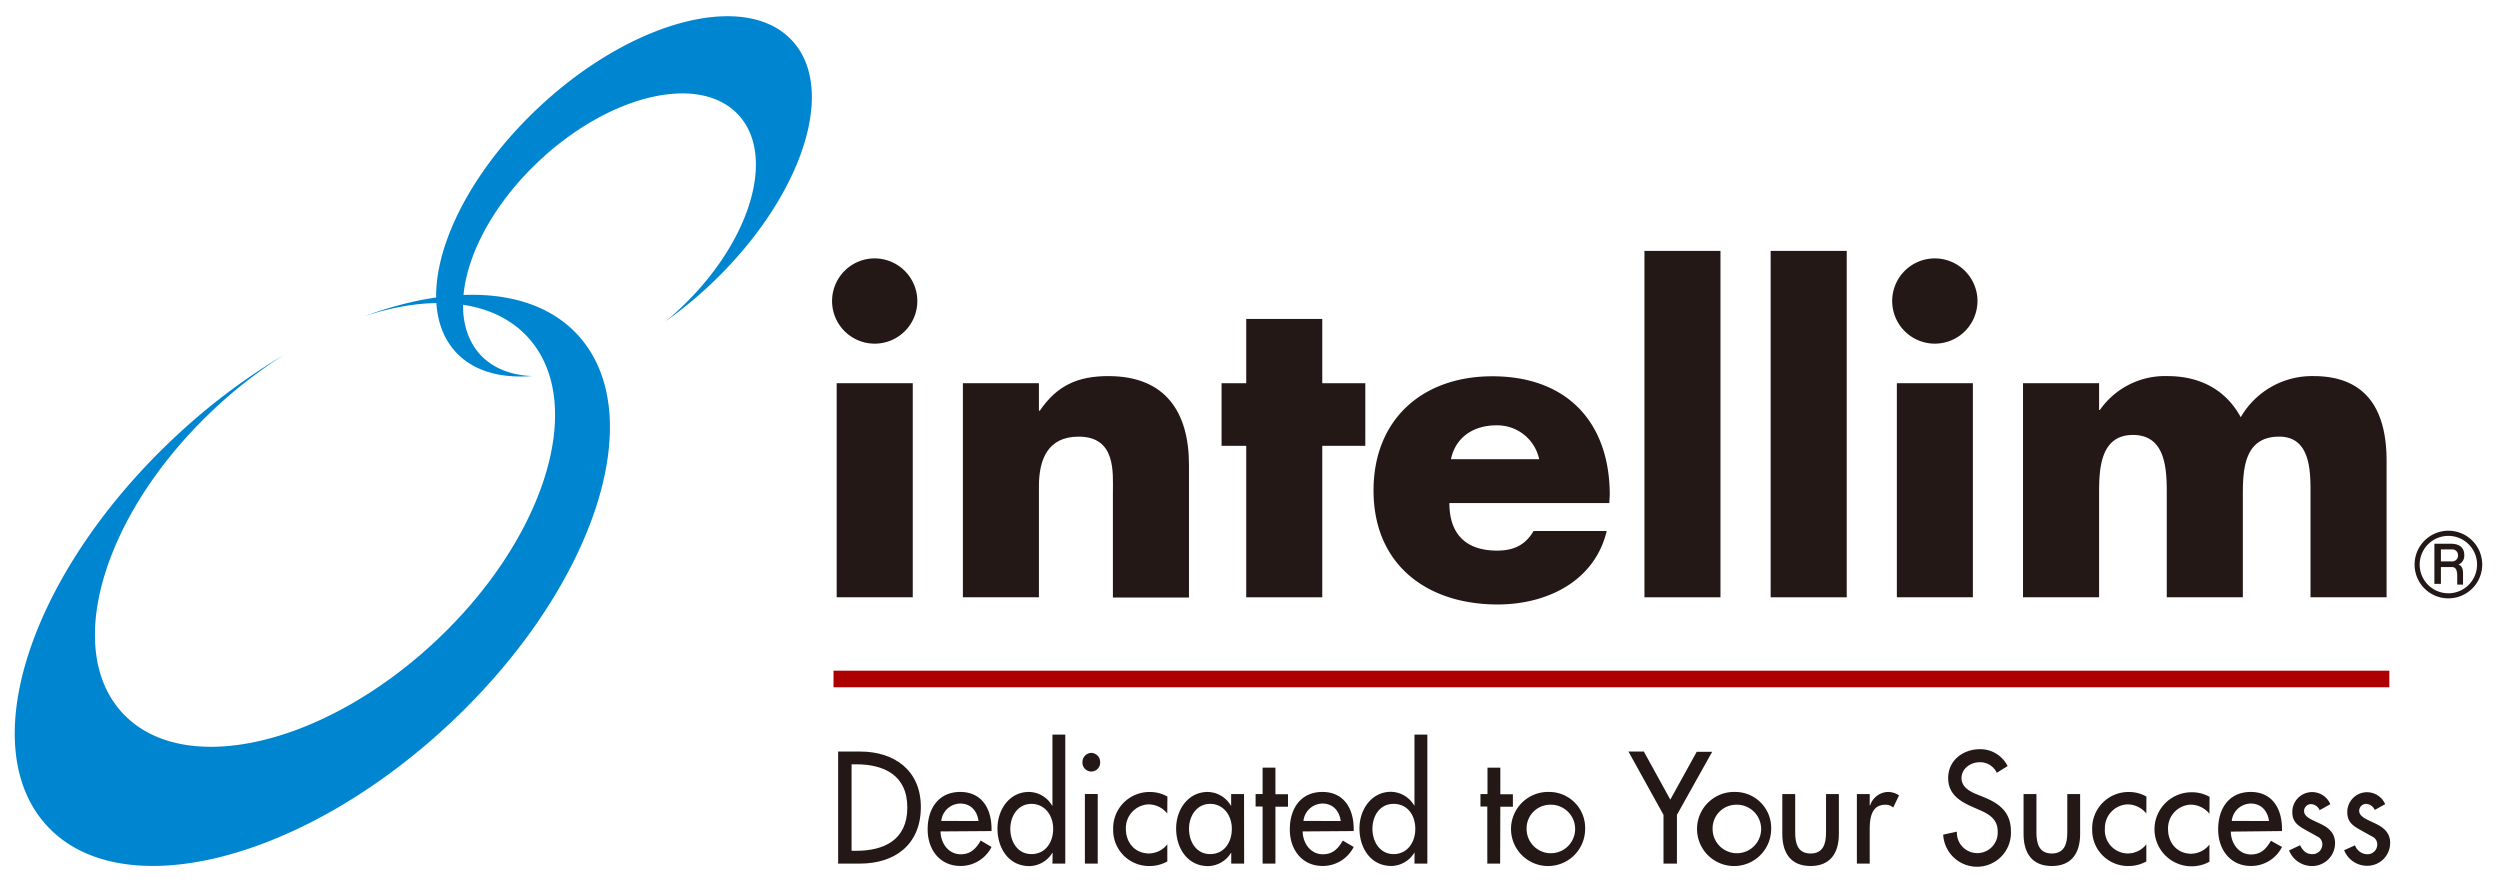<svg id="レイヤー_1" data-name="レイヤー 1" xmlns="http://www.w3.org/2000/svg" viewBox="0 0 547.13 195.54"><defs><style>.cls-1{fill:#231815;}.cls-2{fill:#0086d1;}.cls-3{fill:#ad0003;}</style></defs><path class="cls-1" d="M199.76,130.72H183.11V83.87h16.65Zm1-64.85a9.33,9.33,0,1,1-9.32-9.32A9.36,9.36,0,0,1,200.76,65.87Z"/><path class="cls-1" d="M227.37,89.89h.19c3.84-5.66,8.5-7.58,15-7.58,12.62,0,17.65,8,17.65,19.46v29H243.56V107.89c0-4.48.73-12.33-7.5-12.33-6.76,0-8.69,5-8.69,10.87v24.29H210.73V83.87h16.64Z"/><path class="cls-1" d="M289.38,130.72H272.74V97.57h-5.4V83.87h5.4V69.8h16.64V83.87h9.42v13.7h-9.42Z"/><path class="cls-1" d="M317.55,100.49c1-4.84,5-7.4,9.87-7.4a9.36,9.36,0,0,1,9.43,7.4Zm34.75,7.86c0-16-9.42-26-25.7-26-15.27,0-26,9.41-26,25,0,16.17,11.61,24.94,27.16,24.94,10.7,0,21.22-5,23.87-16.08h-16c-1.83,3.11-4.39,4.29-8,4.29-6.86,0-10.43-3.65-10.43-10.41h35Z"/><path class="cls-1" d="M376.53,130.72H359.89V54.91h16.64Z"/><path class="cls-1" d="M404.16,130.72H387.51V54.91h16.65Z"/><path class="cls-1" d="M431.77,130.72H415.13V83.87h16.64Zm1-64.85a9.33,9.33,0,1,1-9.33-9.32A9.36,9.36,0,0,1,432.78,65.87Z"/><path class="cls-1" d="M459.39,89.71h.18a17.39,17.39,0,0,1,14.82-7.4c6.76,0,12.61,2.75,16,9a18,18,0,0,1,15.92-9c11.88,0,16,7.77,16,18.55v29.86H505.66V108.35c0-4.84.19-12.79-6.86-12.79-7.68,0-7.95,7.21-7.95,12.79v22.37H474.2V108.35c0-5.21,0-13.16-7.4-13.16s-7.41,8-7.41,13.16v22.37H442.74V83.87h16.65Z"/><path class="cls-1" d="M186.37,167.27h1c6,0,11.2,2.31,11.2,9.47s-5.2,9.46-11.2,9.46h-1ZM183.43,189h4.79c7.44,0,13.31-4,13.31-12.39,0-8.17-6-12.13-13.22-12.13h-4.88Z"/><path class="cls-1" d="M206,179.67a4.24,4.24,0,0,1,4.15-3.81c2.25,0,3.69,1.53,4,3.81Zm11,2.21v-.46c0-4.52-2.19-8.1-6.85-8.1s-7.13,3.52-7.13,8.2c0,4.49,2.72,8,7.2,8a7.58,7.58,0,0,0,6.78-4.16l-2.37-1.4c-1.07,1.82-2.23,3-4.38,3-2.69,0-4.38-2.44-4.41-5Z"/><path class="cls-1" d="M225.73,186.92c-3,0-4.62-2.67-4.62-5.53s1.71-5.46,4.62-5.46,4.76,2.5,4.76,5.46S228.79,186.92,225.73,186.92Zm4.6,2.08h2.81V160.77h-2.81v15.55h-.07a5.94,5.94,0,0,0-5.09-3c-4.22,0-6.87,3.81-6.87,8,0,4.36,2.49,8.23,7,8.23a6,6,0,0,0,5-2.89h.07Z"/><path class="cls-1" d="M238.83,164.77a2,2,0,0,0-1.93,2,1.94,1.94,0,1,0,3.87,0A2,2,0,0,0,238.83,164.77Zm1.41,9h-2.81V189h2.81Z"/><path class="cls-1" d="M255.49,174.33a7.69,7.69,0,0,0-3.87-1,7.93,7.93,0,0,0-8,8.2,7.85,7.85,0,0,0,7.85,8,8,8,0,0,0,4-1v-3.75a5.16,5.16,0,0,1-4,2c-3,0-5.07-2.28-5.07-5.4a5.18,5.18,0,0,1,4.88-5.34,5.28,5.28,0,0,1,4.18,2Z"/><path class="cls-1" d="M264.84,186.92c-3,0-4.62-2.67-4.62-5.53s1.72-5.46,4.62-5.46,4.75,2.5,4.75,5.46S267.91,186.92,264.84,186.92Zm7.42-13.14h-2.82v2.54h-.06a6,6,0,0,0-5.06-3c-4.26,0-6.92,3.81-6.92,8,0,4.36,2.54,8.23,7,8.23a6,6,0,0,0,5-2.89h.06V189h2.82Z"/><path class="cls-1" d="M279.13,189h-2.81V176.51h-1.53v-2.73h1.53V168h2.81v5.82h2.75v2.73h-2.75Z"/><path class="cls-1" d="M285.26,179.67a4.25,4.25,0,0,1,4.16-3.81c2.25,0,3.69,1.53,4,3.81Zm11,2.21v-.46c0-4.52-2.2-8.1-6.85-8.1s-7.13,3.52-7.13,8.2c0,4.49,2.72,8,7.19,8a7.6,7.6,0,0,0,6.79-4.16l-2.38-1.4c-1.07,1.82-2.22,3-4.38,3-2.69,0-4.37-2.44-4.41-5Z"/><path class="cls-1" d="M309.74,181.39c0-3-1.72-5.46-4.75-5.46s-4.63,2.63-4.63,5.46,1.65,5.53,4.63,5.53S309.74,184.38,309.74,181.39Zm-.16,5.24h-.06a6,6,0,0,1-5,2.89c-4.5,0-7-3.87-7-8.23,0-4.16,2.66-8,6.88-8a6,6,0,0,1,5.1,3h.06V160.77h2.82V189h-2.82Z"/><path class="cls-1" d="M328.31,189H325.5V176.51H324v-2.73h1.54V168h2.81v5.82h2.75v2.73h-2.75Z"/><path class="cls-1" d="M339.1,176.12a5.31,5.31,0,1,1-5,5.3A5.17,5.17,0,0,1,339.1,176.12Zm0-2.8a8.11,8.11,0,1,0,7.81,8.1A7.86,7.86,0,0,0,339.1,173.32Z"/><path class="cls-1" d="M356.39,164.48h3.37L365.55,175l5.78-10.47h3.38L367,178.33V189h-2.94V178.33Z"/><path class="cls-1" d="M379.81,176.12a5.31,5.31,0,1,1-5,5.3A5.17,5.17,0,0,1,379.81,176.12Zm0-2.8a8.11,8.11,0,1,0,7.81,8.1A7.86,7.86,0,0,0,379.81,173.32Z"/><path class="cls-1" d="M392.88,173.78v8.42c0,2.44.59,4.59,3.37,4.59s3.38-2.15,3.38-4.59v-8.42h2.81v8.75c0,4.16-1.88,7-6.19,7s-6.19-2.83-6.19-7v-8.75Z"/><path class="cls-1" d="M409.19,173.78h-2.81V189h2.81v-7.48c0-2.47.38-5.4,3.41-5.4a2.38,2.38,0,0,1,1.72.62l1.29-2.67a4.35,4.35,0,0,0-2.32-.75,4.22,4.22,0,0,0-4,2.93h-.1Z"/><path class="cls-1" d="M437,169.13a4,4,0,0,0-3.79-2.31c-1.87,0-3.93,1.33-3.93,3.48,0,1.92,1.81,2.92,3.28,3.51l1.69.69c3.34,1.36,5.84,3.28,5.84,7.38a7.42,7.42,0,0,1-14.82.78l3-.65a4.47,4.47,0,1,0,8.92-.13c0-2.64-2-3.78-4.07-4.65l-1.62-.72c-2.7-1.2-5.14-2.8-5.14-6.21,0-4,3.38-6.34,6.95-6.34a6.67,6.67,0,0,1,6.06,3.7Z"/><path class="cls-1" d="M445.68,173.78v8.42c0,2.44.6,4.59,3.37,4.59s3.38-2.15,3.38-4.59v-8.42h2.81v8.75c0,4.16-1.87,7-6.19,7s-6.19-2.83-6.19-7v-8.75Z"/><path class="cls-1" d="M469.75,174.33a7.71,7.71,0,0,0-3.87-1,7.94,7.94,0,0,0-8,8.2,7.85,7.85,0,0,0,7.85,8,8,8,0,0,0,4-1v-3.75a5.16,5.16,0,0,1-4,2,5.06,5.06,0,0,1-5.07-5.4,5.18,5.18,0,0,1,4.88-5.34,5.3,5.3,0,0,1,4.19,2Z"/><path class="cls-1" d="M483.54,178.1a5.3,5.3,0,0,0-4.19-2,5.18,5.18,0,0,0-4.87,5.34c0,3.12,2.09,5.4,5.06,5.4a5.18,5.18,0,0,0,4-2v3.75a8,8,0,0,1-4,1,8.1,8.1,0,0,1,.15-16.2,7.75,7.75,0,0,1,3.88,1Z"/><path class="cls-1" d="M488.42,179.67a4.25,4.25,0,0,1,4.15-3.81c2.26,0,3.69,1.53,4,3.81Zm11,2.21v-.46c0-4.52-2.18-8.1-6.85-8.1s-7.12,3.52-7.12,8.2c0,4.49,2.72,8,7.18,8a7.57,7.57,0,0,0,6.79-4.16L497,184c-1.06,1.82-2.21,3-4.37,3-2.69,0-4.38-2.44-4.41-5Z"/><path class="cls-1" d="M510,176a4.33,4.33,0,0,0-8.32,1.76c0,2.08,1.19,2.92,2.82,3.83l2.75,1.53a1.85,1.85,0,0,1,1,1.66,2.14,2.14,0,0,1-2.22,2.15c-1.35,0-2.06-.81-2.66-1.95l-2.4,1.14a5.38,5.38,0,0,0,5.06,3.41,5,5,0,0,0,5-5c0-2.41-1.65-3.51-3.37-4.32s-3.41-1.41-3.41-2.74a1.54,1.54,0,0,1,1.53-1.49,2.18,2.18,0,0,1,1.88,1.33Z"/><path class="cls-1" d="M519.71,177.26a2.15,2.15,0,0,0-1.88-1.33,1.53,1.53,0,0,0-1.52,1.49c0,1.33,1.68,1.92,3.4,2.74s3.38,1.91,3.38,4.32a5,5,0,0,1-5,5,5.39,5.39,0,0,1-5.07-3.41L515.4,185a2.91,2.91,0,0,0,2.66,1.95,2.13,2.13,0,0,0,2.21-2.15,1.85,1.85,0,0,0-1-1.66l-2.75-1.53c-1.62-.91-2.81-1.75-2.81-3.83A4.32,4.32,0,0,1,522,176Z"/><path class="cls-2" d="M173.71,9.28C164-2,139.49,3.88,119,22.49S89.69,65.36,99.41,76.67c3.78,4.4,9.81,6.19,17,5.63-4.79-.2-8.85-1.84-11.59-5-8-9.36-1.78-28.55,14-42.85s35.08-18.31,43.11-8.94,1.78,28.55-14,42.86c-.77.7-1.56,1.37-2.34,2a95.42,95.42,0,0,0,8.59-6.9C174.67,44.85,183.43,20.59,173.71,9.28Z"/><path class="cls-2" d="M127,73.93c-9.43-11-27.37-12.07-47.25-4.72,15.07-5,28.75-3.62,36.23,5.11,12.62,14.73,2.77,44.84-22,67.24s-55.07,28.62-67.7,13.89-2.78-44.84,22-67.24A101.54,101.54,0,0,1,62.18,77.65,137.37,137.37,0,0,0,40.08,94c-32.39,29.32-46,67.86-30.37,86.08S64.25,189.34,96.64,160,142.63,92.16,127,73.93Z"/><path class="cls-1" d="M537.77,127.94v-1.76c0-1.56-.37-2.08-1.21-2.08H534.2v3.68h-1.43V119h3.62c1.65,0,2.92.69,2.92,2.44a2.13,2.13,0,0,1-1.27,2.13c.69.25,1,.75,1,2v2.38Zm-1.19-7.7H534.2v2.62h2.33a1.26,1.26,0,0,0,1.41-1.31A1.25,1.25,0,0,0,536.58,120.24Z"/><path class="cls-1" d="M528.44,123.56a7.4,7.4,0,1,1,7.39,7.39A7.38,7.38,0,0,1,528.44,123.56Zm7.39,6.28a6.28,6.28,0,1,0-6.28-6.28A6.28,6.28,0,0,0,535.83,129.84Z"/><rect class="cls-3" x="182.42" y="146.78" width="340.49" height="3.63"/></svg>